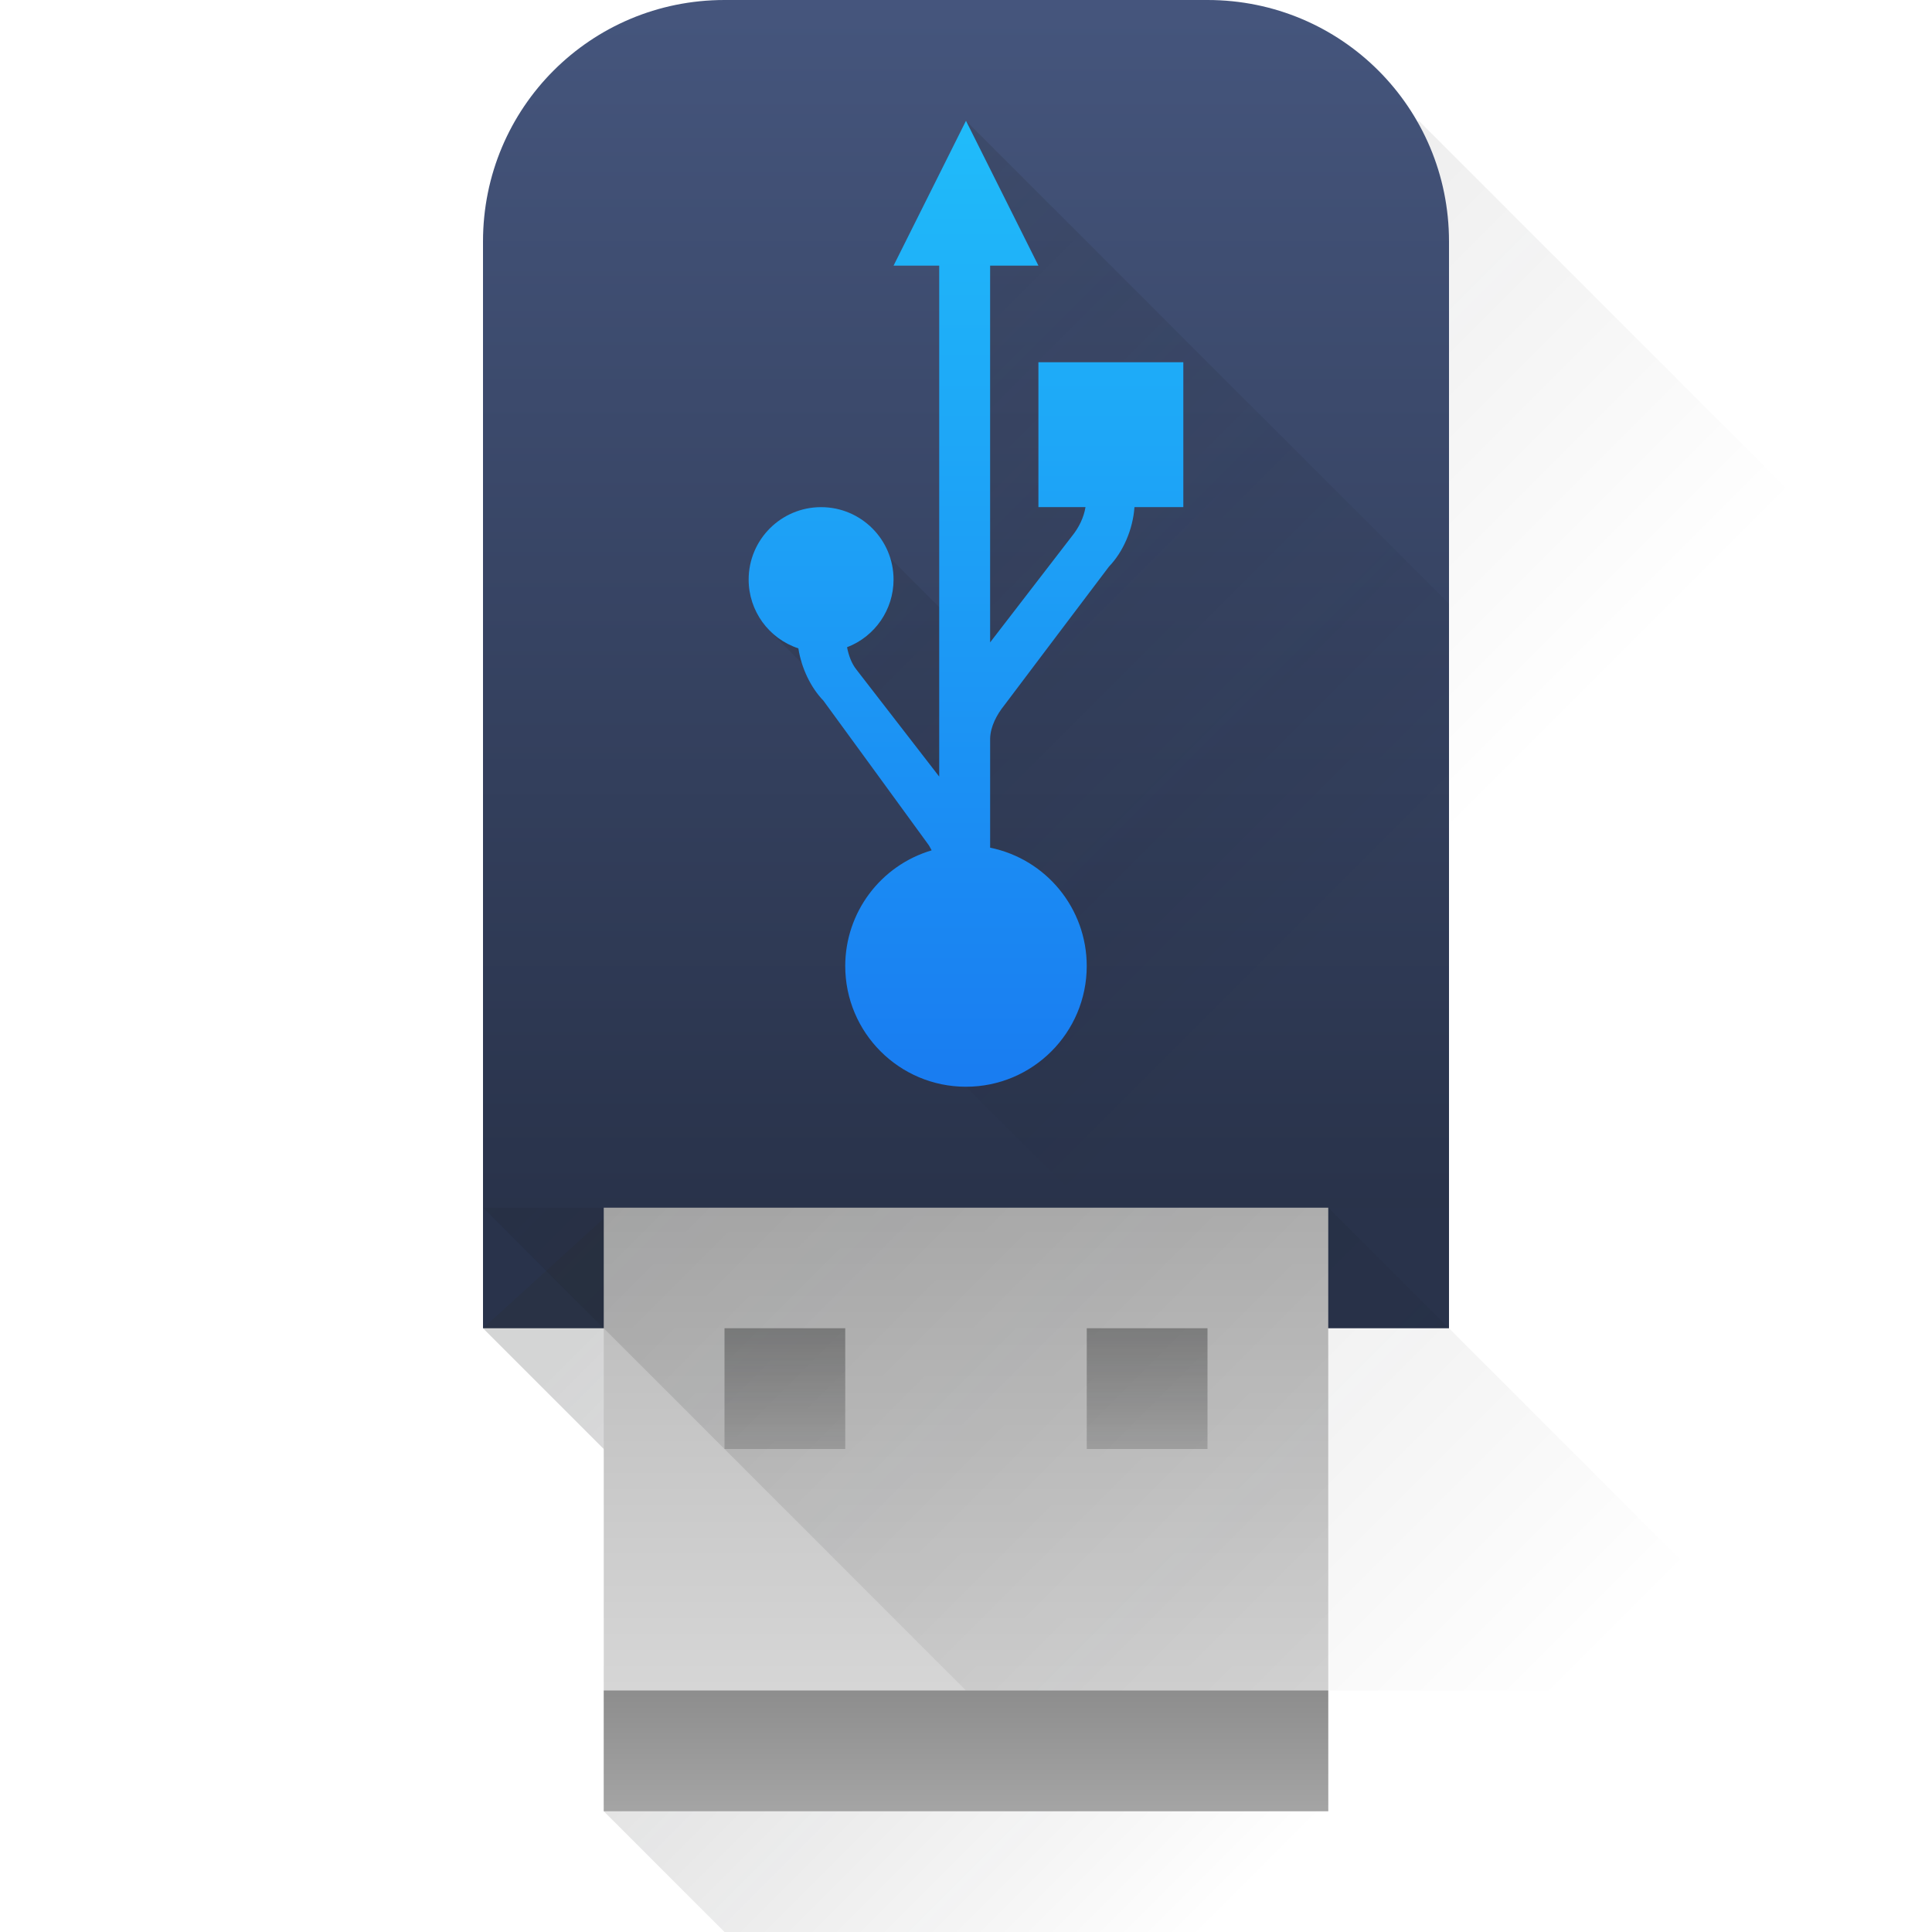 <?xml version="1.0" encoding="UTF-8" standalone="no"?>
<!-- Created with Inkscape (http://www.inkscape.org/) -->

<svg
   xmlns:dc="http://purl.org/dc/elements/1.1/"
   xmlns:cc="http://creativecommons.org/ns#"
   xmlns:rdf="http://www.w3.org/1999/02/22-rdf-syntax-ns#"
   xmlns:svg="http://www.w3.org/2000/svg"
   xmlns="http://www.w3.org/2000/svg"
   xmlns:xlink="http://www.w3.org/1999/xlink"
   xmlns:sodipodi="http://sodipodi.sourceforge.net/DTD/sodipodi-0.dtd"
   xmlns:inkscape="http://www.inkscape.org/namespaces/inkscape"
   version="1.0"
   width="128"
   height="128"
   id="svg1"
   inkscape:version="0.91 r13725"
   sodipodi:docname="isodumper.svg"
   inkscape:export-filename="isodumper.png"
   inkscape:export-xdpi="90"
   inkscape:export-ydpi="90">
  <sodipodi:namedview
     pagecolor="#ffffff"
     bordercolor="#666666"
     borderopacity="1"
     objecttolerance="10"
     gridtolerance="10"
     guidetolerance="10"
     inkscape:pageopacity="0"
     inkscape:pageshadow="2"
     inkscape:window-width="1876"
     inkscape:window-height="1051"
     id="namedview97"
     showgrid="true"
     inkscape:zoom="3.7019608"
     inkscape:cx="30.794492"
     inkscape:cy="65.370763"
     inkscape:window-x="0"
     inkscape:window-y="0"
     inkscape:window-maximized="1"
     inkscape:current-layer="svg1">
    <inkscape:grid
       type="xygrid"
       id="grid4227"
       empspacing="8" />
  </sodipodi:namedview>
  <defs
     id="defs2">
    <linearGradient
       x1="68.716"
       y1="35.414"
       x2="83.184"
       y2="57.514"
       id="linearGradient5055"
       gradientUnits="userSpaceOnUse">
      <stop
         id="stop5057"
         style="stop-color:#5c5c5c;stop-opacity:1"
         offset="0" />
      <stop
         id="stop5059"
         style="stop-color:#838383;stop-opacity:1"
         offset="1" />
    </linearGradient>
    <linearGradient
       gradientUnits="userSpaceOnUse"
       id="linearGradient4239"
       y2="57.514"
       x2="83.184"
       y1="35.414"
       x1="68.716">
      <stop
         offset="0"
         style="stop-color:#d6d6d6;stop-opacity:1"
         id="stop4241" />
      <stop
         offset="1"
         style="stop-color:#b8b8b8;stop-opacity:1"
         id="stop4243" />
    </linearGradient>
    <linearGradient
       inkscape:collect="always"
       xlink:href="#linearGradient4239"
       id="linearGradient4237"
       x1="56"
       y1="128"
       x2="56"
       y2="96"
       gradientUnits="userSpaceOnUse"
       gradientTransform="translate(0,-16)" />
    <linearGradient
       id="linearGradient4226"
       inkscape:collect="always">
      <stop
         id="stop4228"
         offset="0"
         style="stop-color:#262f45;stop-opacity:1;" />
      <stop
         id="stop4230"
         offset="1"
         style="stop-color:#485982;stop-opacity:1" />
    </linearGradient>
    <linearGradient
       inkscape:collect="always"
       id="linearGradient4143">
      <stop
         style="stop-color:#197cf1;stop-opacity:1"
         offset="0"
         id="stop4145" />
      <stop
         style="stop-color:#20bcfa;stop-opacity:1"
         offset="1"
         id="stop4147" />
    </linearGradient>
    <linearGradient
       inkscape:collect="always"
       id="linearGradient4230"
       gradientTransform="scale(0.701,1.427)"
       x1="35.249"
       y1="7.599"
       x2="42.804"
       y2="7.599"
       gradientUnits="userSpaceOnUse">
      <stop
         style="stop-color:#292c2f;stop-opacity:1"
         offset="0"
         id="stop4232" />
      <stop
         style="stop-color:#000000;stop-opacity:0;"
         offset="1"
         id="stop4234" />
    </linearGradient>
    <linearGradient
       inkscape:collect="always"
       xlink:href="#linearGradient4226"
       id="linearGradient4357"
       x1="64"
       y1="96"
       x2="64"
       y2="0"
       gradientUnits="userSpaceOnUse"
       gradientTransform="translate(0,-8)" />
    <linearGradient
       inkscape:collect="always"
       xlink:href="#linearGradient4143"
       id="linearGradient4197-9"
       gradientUnits="userSpaceOnUse"
       x1="12.41"
       y1="12.698"
       x2="462.838"
       y2="12.698"
       gradientTransform="matrix(0,-0.142,0.142,0,46.196,73.763)" />
    <linearGradient
       inkscape:collect="always"
       xlink:href="#linearGradient4230"
       id="linearGradient4985"
       x1="48"
       y1="16"
       x2="96"
       y2="64"
       gradientUnits="userSpaceOnUse"
       gradientTransform="translate(0,-8)" />
    <linearGradient
       inkscape:collect="always"
       xlink:href="#linearGradient4230"
       id="linearGradient4993"
       x1="56"
       y1="72"
       x2="56"
       y2="120"
       gradientUnits="userSpaceOnUse"
       gradientTransform="translate(0,-16)" />
    <linearGradient
       inkscape:collect="always"
       xlink:href="#linearGradient4230"
       id="linearGradient4993-7"
       x1="56"
       y1="72"
       x2="56"
       y2="120"
       gradientUnits="userSpaceOnUse"
       gradientTransform="translate(24,-16)" />
    <linearGradient
       inkscape:collect="always"
       xlink:href="#linearGradient4230"
       id="linearGradient5027"
       x1="32"
       y1="56"
       x2="104"
       y2="128"
       gradientUnits="userSpaceOnUse"
       gradientTransform="translate(0,-16)" />
    <linearGradient
       inkscape:collect="always"
       xlink:href="#linearGradient5055"
       id="linearGradient5053"
       x1="64"
       y1="120"
       x2="64"
       y2="128"
       gradientUnits="userSpaceOnUse"
       gradientTransform="translate(0,-8)" />
    <linearGradient
       inkscape:collect="always"
       xlink:href="#linearGradient4230"
       id="linearGradient5027-2"
       x1="31.72"
       y1="-8.28"
       x2="104"
       y2="64"
       gradientUnits="userSpaceOnUse"
       gradientTransform="translate(0,-16)" />
    <linearGradient
       inkscape:collect="always"
       xlink:href="#linearGradient4230"
       id="linearGradient5027-2-3"
       x1="31.553"
       y1="111.553"
       x2="72"
       y2="152"
       gradientUnits="userSpaceOnUse"
       gradientTransform="translate(0,-16)" />
  </defs>
  <path
     style="opacity:0.2;fill:url(#linearGradient5027-2);fill-opacity:1;fill-rule:evenodd;stroke:none;stroke-width:1px;stroke-linecap:butt;stroke-linejoin:miter;stroke-opacity:1"
     d="m 94,8 26,26 0,78 L 84,104 60,80 76,72 52,48 Z"
     id="path5019-9"
     inkscape:connector-curvature="0"
     sodipodi:nodetypes="cccccccc" />
  <rect
     style="color:#000000;clip-rule:nonzero;display:inline;overflow:visible;visibility:visible;opacity:1;isolation:auto;mix-blend-mode:normal;color-interpolation:sRGB;color-interpolation-filters:linearRGB;solid-color:#000000;solid-opacity:1;fill:#29334b;fill-opacity:1;fill-rule:nonzero;stroke:none;stroke-width:0;stroke-linecap:butt;stroke-linejoin:miter;stroke-miterlimit:4;stroke-dasharray:none;stroke-dashoffset:0;stroke-opacity:1;marker:none;color-rendering:auto;image-rendering:auto;shape-rendering:auto;text-rendering:auto;enable-background:accumulate"
     id="rect5085"
     width="64"
     height="16"
     x="32"
     y="72" />
  <path
     style="opacity:0.2;fill:url(#linearGradient5027-2-3);fill-opacity:1;fill-rule:evenodd;stroke:none;stroke-width:1px;stroke-linecap:butt;stroke-linejoin:miter;stroke-opacity:1"
     d="M 54,68 72,102 88,120 64,144 40,120 48,104 32,88 Z"
     id="path5019-9-6"
     inkscape:connector-curvature="0"
     sodipodi:nodetypes="cccccccc" />
  <rect
     style="color:#000000;clip-rule:nonzero;display:inline;overflow:visible;visibility:visible;opacity:1;isolation:auto;mix-blend-mode:normal;color-interpolation:sRGB;color-interpolation-filters:linearRGB;solid-color:#000000;solid-opacity:1;fill:url(#linearGradient4237);fill-opacity:1;fill-rule:nonzero;stroke:none;stroke-width:0;stroke-linecap:butt;stroke-linejoin:miter;stroke-miterlimit:4;stroke-dasharray:none;stroke-dashoffset:0;stroke-opacity:1;marker:none;color-rendering:auto;image-rendering:auto;shape-rendering:auto;text-rendering:auto;enable-background:accumulate"
     id="rect4229"
     width="48"
     height="40"
     x="40"
     y="80" />
  <path
     style="opacity:0.2;fill:url(#linearGradient5027);fill-opacity:1;fill-rule:evenodd;stroke:none;stroke-width:1px;stroke-linecap:butt;stroke-linejoin:miter;stroke-opacity:1"
     d="m 88,80 26,26 6,6 -56,0 -32,-32 z"
     id="path5019"
     inkscape:connector-curvature="0"
     sodipodi:nodetypes="cccccc" />
  <rect
     style="color:#000000;clip-rule:nonzero;display:inline;overflow:visible;visibility:visible;opacity:1;isolation:auto;mix-blend-mode:normal;color-interpolation:sRGB;color-interpolation-filters:linearRGB;solid-color:#000000;solid-opacity:1;fill:url(#linearGradient4993);fill-opacity:1;fill-rule:nonzero;stroke:none;stroke-width:0;stroke-linecap:butt;stroke-linejoin:miter;stroke-miterlimit:4;stroke-dasharray:none;stroke-dashoffset:0;stroke-opacity:1;marker:none;color-rendering:auto;image-rendering:auto;shape-rendering:auto;text-rendering:auto;enable-background:accumulate"
     id="rect4245"
     width="8"
     height="8"
     x="48"
     y="88" />
  <path
     style="color:#000000;clip-rule:nonzero;display:inline;overflow:visible;visibility:visible;opacity:1;isolation:auto;mix-blend-mode:normal;color-interpolation:sRGB;color-interpolation-filters:linearRGB;solid-color:#000000;solid-opacity:1;fill:url(#linearGradient4357);fill-opacity:1;fill-rule:nonzero;stroke:none;stroke-width:0;stroke-linecap:butt;stroke-linejoin:miter;stroke-miterlimit:4;stroke-dasharray:none;stroke-dashoffset:0;stroke-opacity:1;marker:none;color-rendering:auto;image-rendering:auto;shape-rendering:auto;text-rendering:auto;enable-background:accumulate"
     d="M 48,0 C 39.136,0 32,7.136 32,16 l 0,24 0,32 0,8 16,0 32,0 16,0 0,-8 0,-32 0,-24 C 96,7.136 88.864,0 80,0 Z"
     id="rect4249"
     inkscape:connector-curvature="0"
     sodipodi:nodetypes="ssccccccccsss" />
  <path
     style="opacity:0.2;fill:url(#linearGradient4985);fill-opacity:1;fill-rule:evenodd;stroke:none;stroke-width:1px;stroke-linecap:butt;stroke-linejoin:miter;stroke-opacity:1"
     d="m 64,8 32,32 0,64 -32,-32 -0.81,-18 -12,-12 L 58,36 64,42 64,8"
     id="path4977"
     inkscape:connector-curvature="0"
     sodipodi:nodetypes="ccccccccc" />
  <path
     style="font-style:normal;font-variant:normal;font-weight:bold;font-stretch:normal;font-size:12.5px;line-height:125%;font-family:'Clear Sans';-inkscape-font-specification:'Clear Sans Bold';letter-spacing:0px;word-spacing:0px;opacity:1;fill:url(#linearGradient4197-9);fill-opacity:1;stroke:none;stroke-width:1px;stroke-linecap:butt;stroke-linejoin:miter;stroke-opacity:1"
     d="m 64,8 -4.8,9.6 3.025,0 0,33.85 -5.475,-7.075 c -0.338,-0.421 -0.522,-0.947 -0.631,-1.494 1.856,-0.712 3.081,-2.494 3.081,-4.481 0,-2.651 -2.149,-4.8 -4.8,-4.8 -2.651,1e-5 -4.8,2.149 -4.8,4.8 5.58e-4,2.07 1.328,3.907 3.294,4.556 0.203,1.313 0.821,2.596 1.662,3.469 0.026,0.022 6.931,9.506 6.931,9.506 0.096,0.119 0.155,0.274 0.237,0.406 -3.393,1.007 -5.722,4.123 -5.725,7.662 0,4.418 3.582,8 8,8 4.418,0 8,-3.582 8,-8 -4.12e-4,-3.801 -2.676,-7.077 -6.4,-7.838 l 0,-7.225 c 0.019,-0.808 0.449,-1.6 0.931,-2.2 0,0 6.918,-9.177 6.944,-9.2 0.941,-0.976 1.586,-2.467 1.687,-3.938 l 3.237,0 0,-9.6 -9.6,0 0,9.6 3.119,0 c -0.11,0.694 -0.451,1.367 -0.869,1.887 l -5.45,7.075 0,-24.962 3.2,0 -4.8,-9.6 z"
     id="path1334-7"
     inkscape:connector-curvature="0"
     sodipodi:nodetypes="cccccccsccccccsccccccccccccccccc" />
  <rect
     style="color:#000000;clip-rule:nonzero;display:inline;overflow:visible;visibility:visible;opacity:1;isolation:auto;mix-blend-mode:normal;color-interpolation:sRGB;color-interpolation-filters:linearRGB;solid-color:#000000;solid-opacity:1;fill:url(#linearGradient4993-7);fill-opacity:1;fill-rule:nonzero;stroke:none;stroke-width:0;stroke-linecap:butt;stroke-linejoin:miter;stroke-miterlimit:4;stroke-dasharray:none;stroke-dashoffset:0;stroke-opacity:1;marker:none;color-rendering:auto;image-rendering:auto;shape-rendering:auto;text-rendering:auto;enable-background:accumulate"
     id="rect4245-5"
     width="8"
     height="8"
     x="72"
     y="88" />
  <path
     style="fill:url(#linearGradient5053);fill-opacity:1;fill-rule:evenodd;stroke:none;stroke-width:1px;stroke-linecap:butt;stroke-linejoin:miter;stroke-opacity:1;opacity:0.6"
     d="m 40,112 48,0 0,8 -48,0 0,-8"
     id="path5045"
     inkscape:connector-curvature="0" />
</svg>
